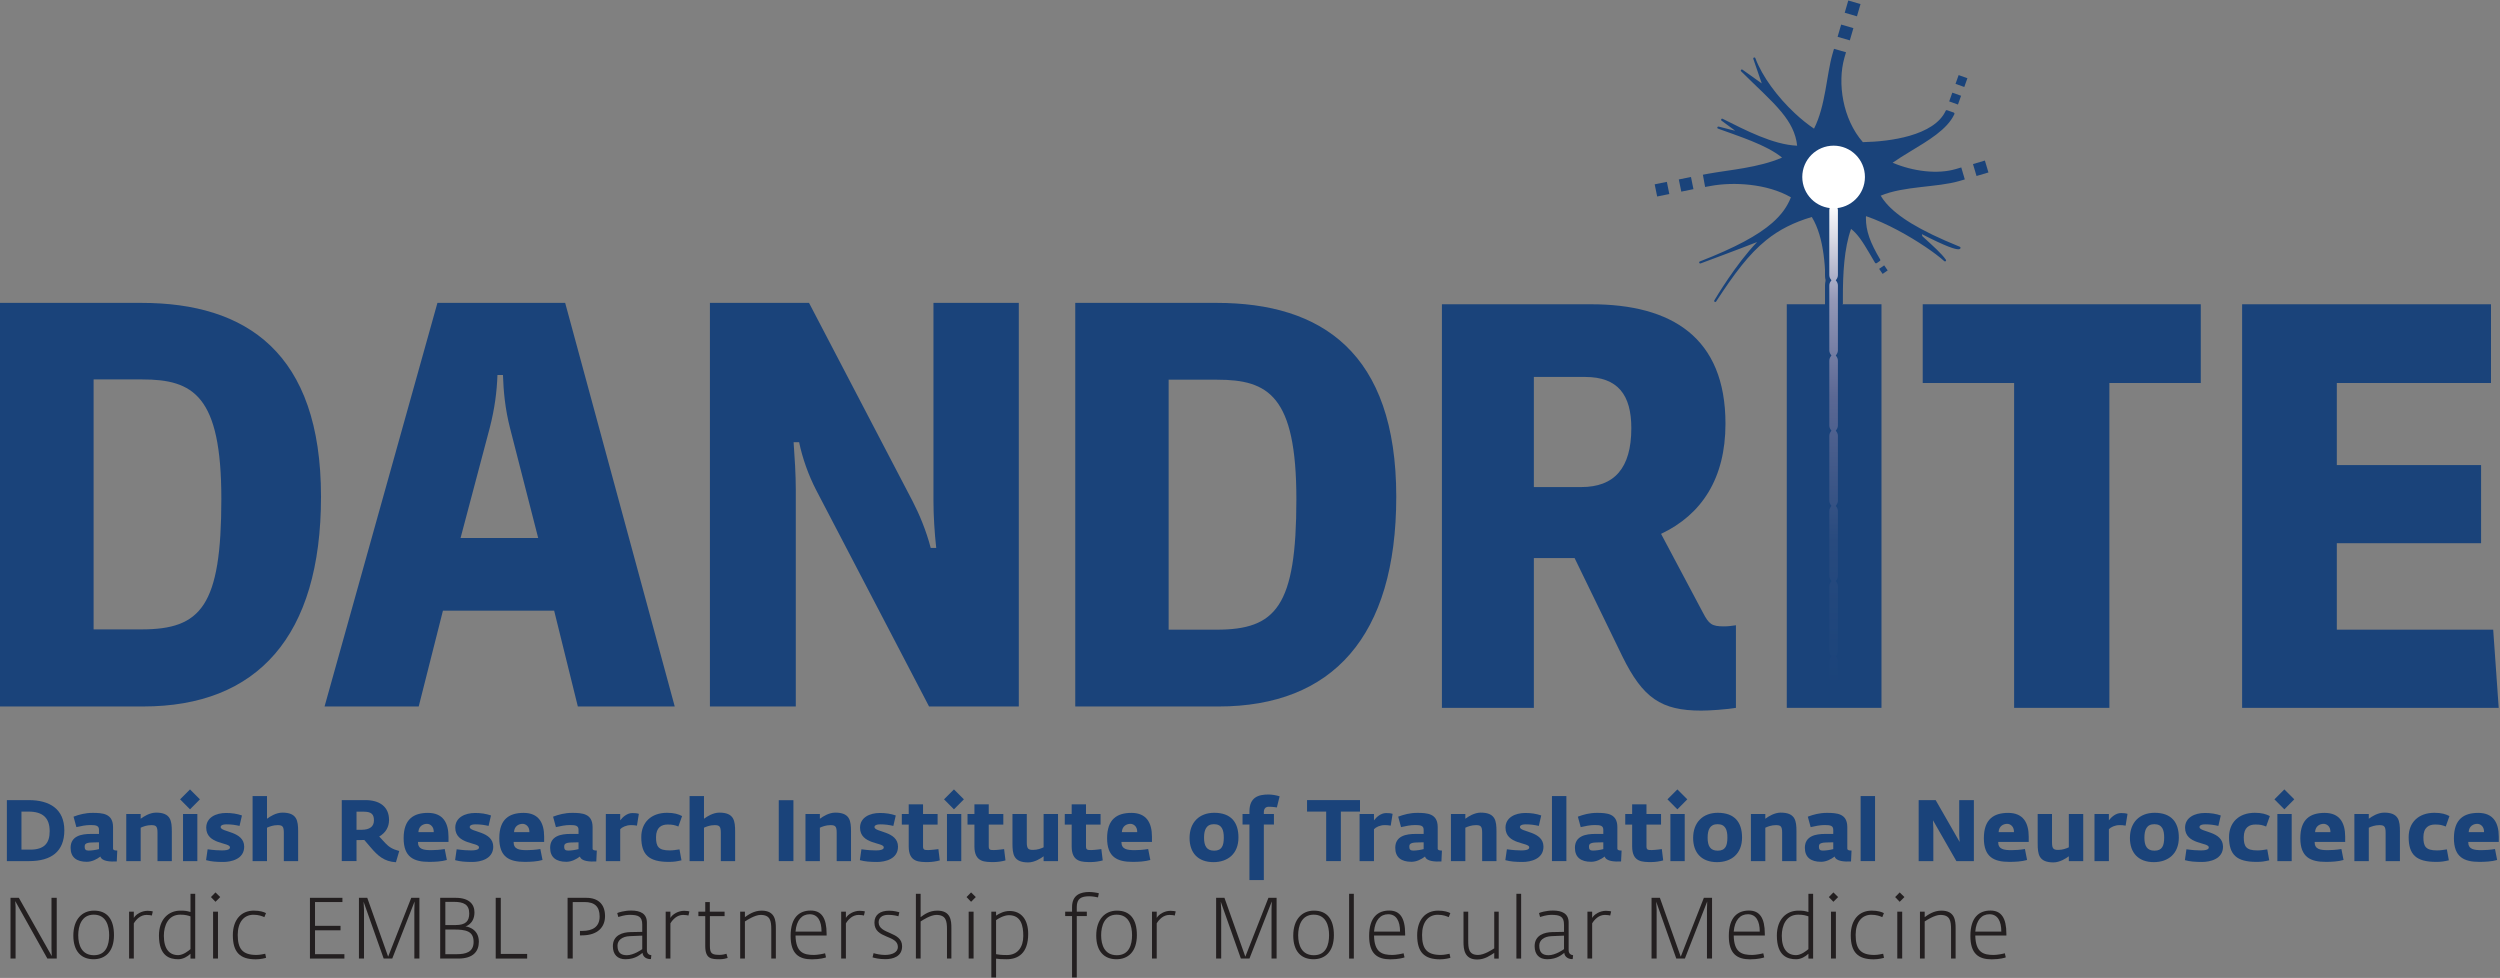 <svg clip-rule="evenodd" fill-rule="evenodd" stroke-linejoin="round" stroke-miterlimit="2" viewBox="0 0 2334 913" xmlns="http://www.w3.org/2000/svg" xmlns:xlink="http://www.w3.org/1999/xlink"><rect x="0" y="0" width="2334" height="913" fill="#808080" stroke="none"/><linearGradient id="a" gradientTransform="matrix(-0 108.119 -108.119 -0 410.814 45.578)" gradientUnits="userSpaceOnUse" x1="0" x2="1" y1="0" y2="0"><stop offset="0" stop-color="#fff"/><stop offset=".2" stop-color="#9498b7"/><stop offset=".4" stop-color="#5b6894"/><stop offset=".7" stop-color="#284a7e"/><stop offset="1" stop-color="#1a437a"/></linearGradient><g transform="scale(4.167)"><g fill-rule="nonzero"><path d="m6.374 181.832h-1.566v8.525h1.952c3.152 0 4.369-1.432 4.369-4.119 0-2.936-1.469-4.406-4.755-4.406zm.173 11.095h-5.006v-13.666h4.892c4.735 0 7.981 2.028 7.981 6.784 0 4.738-2.937 6.882-7.867 6.882z" fill="#1a437a"/><path d="m22.178 188.713-1.585.039c-1.662.041-1.623.56-1.623 1.025 0 .543.271.791.868.791.62 0 1.643-.135 2.34-.328zm3.981 4.291c-1.43.078-3.324 0-3.672-1.1-.774.596-1.875 1.178-3.034 1.178-2.319 0-3.635-1.024-3.635-3.131 0-2.668 2.435-3.111 4.524-3.111h1.836v-.911c0-.927-.599-1.082-1.913-1.082-1.045 0-2.164.235-3.151.465l-.638-2.34c1.236-.463 2.589-.849 4.272-.849 2.222 0 4.58.134 4.58 3.189v4.813c0 .347.348.424.946.443z" fill="#1a437a"/><path d="m35.287 192.927v-6.361c0-1.449-.329-1.699-1.412-1.699-.966 0-1.836.33-2.357.578v7.482h-3.229v-10.554h3.229v1.064c.637-.484 2.029-1.373 3.44-1.373 3.305 0 3.537 1.838 3.537 4.235v6.628z" fill="#1a437a"/><path d="m41.005 182.373h3.209v10.554h-3.209zm1.566-1.043-2.223-2.242 2.223-2.223 2.222 2.223z" fill="#1a437a"/><path d="m50.014 193.121c-1.526 0-2.763-.098-3.845-.408l.347-2.434c1.372.195 2.474.252 3.19.252 1.623 0 1.815-.387 1.815-.695 0-1.141-5.315-.6-5.315-4.391 0-2.279 2.147-3.303 4.446-3.303 1.295 0 2.456.174 3.557.559l-.542 2.34c-1.024-.233-1.835-.348-2.918-.348-1.101 0-1.315.367-1.315.598 0 1.201 5.276.873 5.276 4.408 0 2.783-2.918 3.422-4.696 3.422z" fill="#1a437a"/><path d="m63.589 192.927v-6.361c0-1.449-.329-1.699-1.412-1.699-.966 0-1.836.33-2.357.578v7.482h-3.229v-14.572h3.229v5.082c.637-.484 2.029-1.373 3.44-1.373 3.306 0 3.537 1.838 3.537 4.235v6.628z" fill="#1a437a"/><path d="m81.461 181.853h-1.585v4.057h1.121c1.952 0 2.783-.811 2.783-2.106 0-1.373-.56-1.951-2.319-1.951zm7.248 11.326c-2.667-.138-4.117-1.527-5.547-3.189l-1.546-1.799c-.232.022-.484.022-.735.022h-1.005v4.712h-3.305v-13.662h5.315c3.073 0 5.277 1.409 5.277 4.465 0 1.526-.735 2.86-2.204 3.69l1.393 1.507c.753.813 1.604 1.354 3.091 1.741z" fill="#1a437a"/><path d="m95.653 184.578c-.791 0-1.855.465-1.913 1.855h3.44c.038-1.275-.812-1.855-1.527-1.855zm-2.009 4.058c-.02 1.664 1.294 1.836 2.976 1.836.715 0 1.914-.056 3.015-.252l.483 2.455c-1.18.348-2.687.426-3.963.426-3.478 0-5.721-1.084-5.721-5.297 0-4.308 2.262-5.681 5.451-5.681 3.325 0 4.6 2.166 4.6 5.353v1.16z" fill="#1a437a"/><path d="m105.81 193.121c-1.526 0-2.763-.098-3.845-.408l.348-2.434c1.371.195 2.473.252 3.188.252 1.624 0 1.816-.387 1.816-.695 0-1.141-5.316-.6-5.316-4.391 0-2.279 2.147-3.303 4.448-3.303 1.294 0 2.454.174 3.556.559l-.541 2.34c-1.025-.233-1.836-.348-2.919-.348-1.102 0-1.315.367-1.315.598 0 1.201 5.277.873 5.277 4.408 0 2.783-2.919 3.422-4.697 3.422z" fill="#1a437a"/><path d="m117.082 184.578c-.793 0-1.856.465-1.915 1.855h3.442c.038-1.275-.812-1.855-1.527-1.855zm-2.008 4.058c-.022 1.664 1.293 1.836 2.975 1.836.715 0 1.912-.056 3.014-.252l.484 2.455c-1.179.348-2.686.426-3.964.426-3.479 0-5.72-1.084-5.72-5.297 0-4.308 2.262-5.681 5.45-5.681 3.325 0 4.601 2.166 4.601 5.353v1.16z" fill="#1a437a"/><path d="m129.617 188.713-1.586.039c-1.662.041-1.624.56-1.624 1.025 0 .543.271.791.871.791.619 0 1.642-.135 2.339-.328zm3.981 4.291c-1.431.078-3.326 0-3.673-1.1-.774.596-1.875 1.178-3.034 1.178-2.32 0-3.634-1.024-3.634-3.131 0-2.668 2.436-3.111 4.524-3.111h1.836v-.911c0-.927-.599-1.082-1.915-1.082-1.043 0-2.163.235-3.149.465l-.638-2.34c1.237-.463 2.59-.849 4.271-.849 2.223 0 4.581.134 4.581 3.189v4.813c0 .347.348.424.947.443z" fill="#1a437a"/><path d="m142.706 184.984c-.619-.117-.831-.117-1.411-.117-.946 0-1.915.445-2.339.908v7.152h-3.226v-10.554h3.226v1.414c.522-.678 1.507-1.625 2.726-1.625.58 0 1.004.037 1.449.176z" fill="#1a437a"/><path d="m151.986 185.175c-.851-.328-1.315-.443-2.397-.443-1.333 0-2.61.598-2.61 2.861 0 2.028.504 2.938 3.035 2.938.89 0 1.354-.115 2.223-.231l.445 2.452c-1.14.252-1.663.351-2.842.351-4.465 0-6.165-1.605-6.165-5.549 0-3.285 2.204-5.451 5.779-5.451 1.547 0 2.532.291 3.364.735z" fill="#1a437a"/><path d="m161.495 192.927v-6.361c0-1.449-.33-1.699-1.412-1.699-.966 0-1.836.33-2.358.578v7.482h-3.228v-14.572h3.228v5.082c.638-.484 2.03-1.373 3.44-1.373 3.306 0 3.537 1.838 3.537 4.235v6.628z" fill="#1a437a"/><path d="m174.476 179.283h3.286v13.642h-3.286z" fill="#1a437a"/><path d="m187.457 192.927v-6.361c0-1.449-.33-1.699-1.412-1.699-.965 0-1.837.33-2.357.578v7.482h-3.228v-10.554h3.228v1.064c.637-.484 2.03-1.373 3.439-1.373 3.307 0 3.539 1.838 3.539 4.235v6.628z" fill="#1a437a"/><path d="m196.498 193.121c-1.526 0-2.764-.098-3.846-.408l.348-2.434c1.373.195 2.474.252 3.189.252 1.624 0 1.815-.387 1.815-.695 0-1.141-5.315-.6-5.315-4.391 0-2.279 2.146-3.303 4.447-3.303 1.295 0 2.455.174 3.556.559l-.541 2.34c-1.025-.233-1.836-.348-2.919-.348-1.101 0-1.314.367-1.314.598 0 1.201 5.276.873 5.276 4.408 0 2.783-2.919 3.422-4.696 3.422z" fill="#1a437a"/><path d="m208.001 193.14c-2.031 0-4.408.096-4.408-3.5v-4.888h-1.545v-2.379h1.545v-2.164h3.209v2.164h3.266v2.379h-3.266v4.869c0 .773.29.832 1.16.832.715 0 2.281-.213 2.281-.213l.308 2.531c-.754.213-1.777.369-2.55.369z" fill="#1a437a"/><path d="m212.163 182.373h3.208v10.554h-3.208zm1.566-1.043-2.224-2.242 2.224-2.223 2.222 2.223z" fill="#1a437a"/><path d="m222.724 193.14c-2.03 0-4.407.096-4.407-3.5v-4.888h-1.546v-2.379h1.546v-2.164h3.208v2.164h3.267v2.379h-3.267v4.869c0 .773.29.832 1.16.832.716 0 2.281-.213 2.281-.213l.308 2.531c-.753.213-1.777.369-2.55.369z" fill="#1a437a"/><path d="m233.815 192.927v-1.082c-.637.483-2.029 1.373-3.439 1.373-3.306 0-3.537-1.836-3.537-4.234v-6.611h3.208v6.342c0 1.447.329 1.701 1.412 1.701.964 0 1.836-.33 2.356-.58v-7.463h3.228v10.554z" fill="#1a437a"/><path d="m244.511 193.14c-2.03 0-4.407.096-4.407-3.5v-4.888h-1.547v-2.379h1.547v-2.164h3.208v2.164h3.267v2.379h-3.267v4.869c0 .773.29.832 1.16.832.716 0 2.282-.213 2.282-.213l.308 2.531c-.754.213-1.778.369-2.551.369z" fill="#1a437a"/><path d="m253.262 184.578c-.793 0-1.857.465-1.914 1.855h3.441c.038-1.275-.812-1.855-1.527-1.855zm-2.009 4.058c-.021 1.664 1.293 1.836 2.976 1.836.715 0 1.911-.056 3.014-.252l.483 2.455c-1.179.348-2.686.426-3.962.426-3.479 0-5.722-1.084-5.722-5.297 0-4.308 2.262-5.681 5.451-5.681 3.325 0 4.599 2.166 4.599 5.353v1.16z" fill="#1a437a"/><path d="m271.984 184.656c-1.739 0-2.222 1.295-2.222 3.014 0 1.816.541 2.92 2.261 2.92 1.739 0 2.165-1.141 2.165-2.94 0-1.699-.426-2.994-2.204-2.994zm-.116 8.502c-3.478 0-5.352-2.108-5.352-5.41 0-3.5 2.183-5.645 5.527-5.645 3.749 0 5.429 2.106 5.429 5.547 0 3.596-2.356 5.508-5.604 5.508z" fill="#1a437a"/><path d="m286.078 180.906s-.87-.156-1.78-.156c-.792 0-1.14.445-1.14 1.275v.348h2.262v2.359h-2.262v12.447h-3.228v-12.447h-1.546v-2.359h1.546v-.541c0-3.264 2.07-3.826 4.274-3.826.77 0 1.718.154 2.491.406z" fill="#1a437a"/><path d="m300.413 181.832v11.095h-3.287v-11.095h-4.289v-2.571h11.866v2.571z" fill="#1a437a"/><path d="m311.584 184.984c-.619-.117-.83-.117-1.41-.117-.948 0-1.914.445-2.341.908v7.152h-3.225v-10.554h3.225v1.414c.524-.678 1.509-1.625 2.727-1.625.581 0 1.006.037 1.45.176z" fill="#1a437a"/><path d="m318.963 188.713-1.587.039c-1.662.041-1.623.56-1.623 1.025 0 .543.271.791.869.791.619 0 1.644-.135 2.341-.328zm3.982 4.291c-1.432.078-3.328 0-3.675-1.1-.771.596-1.875 1.178-3.033 1.178-2.32 0-3.634-1.024-3.634-3.131 0-2.668 2.434-3.111 4.522-3.111h1.838v-.911c0-.927-.601-1.082-1.915-1.082-1.045 0-2.163.235-3.151.465l-.638-2.34c1.236-.463 2.592-.849 4.272-.849 2.222 0 4.581.134 4.581 3.189v4.813c0 .347.346.424.946.443z" fill="#1a437a"/><path d="m332.07 192.927v-6.361c0-1.449-.329-1.699-1.41-1.699-.968 0-1.837.33-2.357.578v7.482h-3.23v-10.554h3.23v1.064c.636-.484 2.029-1.373 3.438-1.373 3.307 0 3.538 1.838 3.538 4.235v6.628z" fill="#1a437a"/><path d="m341.113 193.121c-1.529 0-2.765-.098-3.849-.408l.35-2.434c1.374.195 2.474.252 3.189.252 1.622 0 1.817-.387 1.817-.695 0-1.141-5.317-.6-5.317-4.391 0-2.279 2.147-3.303 4.447-3.303 1.294 0 2.457.174 3.556.559l-.541 2.34c-1.024-.233-1.837-.348-2.918-.348-1.102 0-1.315.367-1.315.598 0 1.201 5.276.873 5.276 4.408 0 2.783-2.918 3.422-4.695 3.422z" fill="#1a437a"/><path d="m347.712 178.355h3.229v14.57h-3.229z" fill="#1a437a"/><path d="m359.214 188.713-1.585.039c-1.661.041-1.622.56-1.622 1.025 0 .543.27.791.869.791.621 0 1.644-.135 2.338-.328zm3.982 4.291c-1.429.078-3.322 0-3.673-1.1-.772.596-1.875 1.178-3.033 1.178-2.318 0-3.635-1.024-3.635-3.131 0-2.668 2.437-3.111 4.523-3.111h1.836v-.911c0-.927-.599-1.082-1.912-1.082-1.043 0-2.165.235-3.151.465l-.637-2.34c1.236-.463 2.589-.849 4.273-.849 2.219 0 4.578.134 4.578 3.189v4.813c0 .347.349.424.949.443z" fill="#1a437a"/><path d="m370.082 193.14c-2.029 0-4.406.096-4.406-3.5v-4.888h-1.547v-2.379h1.547v-2.164h3.209v2.164h3.265v2.379h-3.265v4.869c0 .773.289.832 1.158.832.715 0 2.281-.213 2.281-.213l.308 2.531c-.753.213-1.777.369-2.55.369z" fill="#1a437a"/><path d="m374.245 182.373h3.209v10.554h-3.209zm1.565-1.043-2.223-2.242 2.223-2.223 2.223 2.223z" fill="#1a437a"/><path d="m384.812 184.656c-1.741 0-2.225 1.295-2.225 3.014 0 1.816.543 2.92 2.263 2.92 1.74 0 2.165-1.141 2.165-2.94 0-1.699-.425-2.994-2.203-2.994zm-.116 8.502c-3.48 0-5.355-2.108-5.355-5.41 0-3.5 2.185-5.645 5.528-5.645 3.751 0 5.432 2.106 5.432 5.547 0 3.596-2.358 5.508-5.605 5.508z" fill="#1a437a"/><path d="m399.282 192.927v-6.361c0-1.449-.329-1.699-1.411-1.699-.967 0-1.836.33-2.358.578v7.482h-3.229v-10.554h3.229v1.064c.637-.484 2.028-1.373 3.44-1.373 3.304 0 3.537 1.838 3.537 4.235v6.628z" fill="#1a437a"/><path d="m410.733 188.713-1.585.039c-1.665.041-1.625.56-1.625 1.025 0 .543.27.791.869.791.619 0 1.644-.135 2.341-.328zm3.98 4.291c-1.429.078-3.325 0-3.673-1.1-.773.596-1.873 1.178-3.034 1.178-2.317 0-3.633-1.024-3.633-3.131 0-2.668 2.435-3.111 4.524-3.111h1.836v-.911c0-.927-.6-1.082-1.915-1.082-1.043 0-2.163.235-3.15.465l-.637-2.34c1.236-.463 2.59-.849 4.269-.849 2.225 0 4.581.134 4.581 3.189v4.813c0 .347.348.424.949.443z" fill="#1a437a"/><path d="m416.867 178.355h3.229v14.57h-3.229z" fill="#1a437a"/><path d="m438.317 192.927-5.24-9.14.078 1.814v7.326h-3.285v-13.666h3.808l5.374 9.375-.098-1.527v-7.848h3.286v13.666z" fill="#1a437a"/><path d="m449.695 184.578c-.791 0-1.856.465-1.912 1.855h3.438c.04-1.275-.809-1.855-1.526-1.855zm-2.01 4.058c-.018 1.664 1.295 1.836 2.977 1.836.715 0 1.913-.056 3.014-.252l.486 2.455c-1.182.348-2.69.426-3.964.426-3.48 0-5.721-1.084-5.721-5.297 0-4.308 2.263-5.681 5.449-5.681 3.324 0 4.602 2.166 4.602 5.353v1.16z" fill="#1a437a"/><path d="m463.511 192.927v-1.082c-.636.483-2.028 1.373-3.44 1.373-3.303 0-3.536-1.836-3.536-4.234v-6.611h3.209v6.342c0 1.447.327 1.701 1.41 1.701.965 0 1.837-.33 2.357-.58v-7.463h3.229v10.554z" fill="#1a437a"/><path d="m476.238 184.984c-.621-.117-.833-.117-1.411-.117-.947 0-1.913.445-2.34.908v7.152h-3.225v-10.554h3.225v1.414c.523-.678 1.507-1.625 2.727-1.625.578 0 1.004.037 1.448.176z" fill="#1a437a"/><path d="m482.67 184.656c-1.74 0-2.222 1.295-2.222 3.014 0 1.816.541 2.92 2.261 2.92 1.739 0 2.166-1.141 2.166-2.94 0-1.699-.427-2.994-2.205-2.994zm-.114 8.502c-3.48 0-5.355-2.108-5.355-5.41 0-3.5 2.185-5.645 5.529-5.645 3.748 0 5.428 2.106 5.428 5.547 0 3.596-2.356 5.508-5.602 5.508z" fill="#1a437a"/><path d="m493.363 193.121c-1.529 0-2.764-.098-3.846-.408l.347-2.434c1.374.195 2.475.252 3.192.252 1.622 0 1.814-.387 1.814-.695 0-1.141-5.314-.6-5.314-4.391 0-2.279 2.144-3.303 4.444-3.303 1.294 0 2.457.174 3.558.559l-.542 2.34c-1.023-.233-1.835-.348-2.918-.348-1.101 0-1.316.367-1.316.598 0 1.201 5.277.873 5.277 4.408 0 2.783-2.918 3.422-4.696 3.422z" fill="#1a437a"/><path d="m507.717 185.175c-.852-.328-1.316-.443-2.396-.443-1.335 0-2.611.598-2.611 2.861 0 2.028.503 2.938 3.036 2.938.889 0 1.35-.115 2.223-.231l.445 2.452c-1.141.252-1.664.351-2.844.351-4.464 0-6.163-1.605-6.163-5.549 0-3.285 2.202-5.451 5.778-5.451 1.547 0 2.532.291 3.364.735z" fill="#1a437a"/><path d="m510.234 182.373h3.209v10.554h-3.209zm1.565-1.043-2.223-2.242 2.223-2.223 2.222 2.223z" fill="#1a437a"/><path d="m520.598 184.578c-.792 0-1.856.465-1.914 1.855h3.441c.038-1.275-.813-1.855-1.527-1.855zm-2.012 4.058c-.019 1.664 1.294 1.836 2.977 1.836.716 0 1.914-.056 3.018-.252l.481 2.455c-1.179.348-2.687.426-3.964.426-3.478 0-5.721-1.084-5.721-5.297 0-4.308 2.261-5.681 5.451-5.681 3.326 0 4.6 2.166 4.6 5.353v1.16z" fill="#1a437a"/><path d="m534.488 192.927v-6.361c0-1.449-.329-1.699-1.413-1.699-.964 0-1.834.33-2.357.578v7.482h-3.23v-10.554h3.23v1.064c.637-.484 2.03-1.373 3.441-1.373 3.304 0 3.537 1.838 3.537 4.235v6.628z" fill="#1a437a"/><path d="m547.958 185.175c-.85-.328-1.314-.443-2.396-.443-1.333 0-2.611.598-2.611 2.861 0 2.028.505 2.938 3.036 2.938.889 0 1.351-.115 2.223-.231l.446 2.452c-1.141.252-1.664.351-2.842.351-4.465 0-6.165-1.605-6.165-5.549 0-3.285 2.204-5.451 5.775-5.451 1.55 0 2.534.291 3.365.735z" fill="#1a437a"/><path d="m555.009 184.578c-.791 0-1.856.465-1.911 1.855h3.44c.037-1.275-.813-1.855-1.529-1.855zm-2.009 4.058c-.018 1.664 1.295 1.836 2.977 1.836.714 0 1.913-.056 3.015-.252l.483 2.455c-1.18.348-2.686.426-3.964.426-3.477 0-5.72-1.084-5.72-5.297 0-4.308 2.261-5.681 5.45-5.681 3.327 0 4.601 2.166 4.601 5.353v1.16z" fill="#1a437a"/><path d="m10.612 214.763-7.199-12.877.078 1.289v11.588h-1.137v-13.611h1.869l7.371 13.053-.058-1.75v-11.303h1.173v13.611z" fill="#231f20"/><path d="m21.011 204.927c-2.751 0-3.483 2.541-3.483 4.604 0 2.289.828 4.482 3.523 4.482 2.733 0 3.406-2.33 3.406-4.504 0-2.002-.635-4.582-3.446-4.582zm-.057 9.987c-2.772 0-4.523-1.807-4.523-5.289 0-3.676 1.983-5.602 4.638-5.602 2.965 0 4.467 1.943 4.467 5.486 0 3.717-1.963 5.405-4.582 5.405z" fill="#231f20"/><path d="m34.022 205.121c-.249-.059-.575-.137-1.192-.137-1.366 0-2.328 1.022-2.849 1.889v7.89h-1.058v-10.509h1.058v1.406c.465-.828 1.753-1.598 3.08-1.598.635 0 1.059.096 1.175.137z" fill="#231f20"/><path d="m42.677 205.31c-.539-.189-1.135-.383-2.29-.383-2.693 0-3.676 2.424-3.676 4.735 0 2.984 1.272 4.332 3.195 4.332 1.155 0 2.349-.985 2.771-1.348zm0 9.453v-1.08c-.635.617-1.654 1.231-2.751 1.231-1.829 0-4.313-.633-4.313-5.309 0-3.695 2.196-5.582 4.794-5.582 1.077 0 1.424.059 2.27.309v-4.082h1.059v14.513z" fill="#231f20"/><path d="m47.741 204.254h1.096v10.507h-1.096zm.537-2.211-1.018-1.061 1.018-1.041 1.059 1.041z" fill="#231f20"/><path d="m57.306 214.935c-3.542 0-5.138-1.595-5.138-5.404 0-3.447 1.848-5.508 4.696-5.508 1.407 0 2.27.309 2.732.559l-.365.902c-.481-.211-1.25-.535-2.444-.535-2.176 0-3.524 1.713-3.524 4.502 0 3.078 1.022 4.502 4.197 4.502.829 0 1.674-.229 1.964-.27l.193.907c-.193.078-1.252.345-2.311.345z" fill="#231f20"/><path d="m69.441 214.763v-13.611h7.276v.947h-6.139v5.33h5.717v1.002h-5.717v5.35h6.583v.982z" fill="#231f20"/><path d="m92.833 214.763v-10.992l.058-1.806-5.008 12.798h-1.922l-4.504-12.74.096 1.809v10.931h-1.135v-13.611h1.866l4.677 13.189 5.179-13.189h1.826v13.611z" fill="#231f20"/><path d="m101.646 208.257h-1.869v5.524h2.561c1.944 0 3.771-.404 3.771-2.752 0-2.441-1.731-2.772-4.463-2.772zm.038-6.199h-1.907v5.199h2.272c2.291 0 3.081-.869 3.081-2.599 0-2.02-1.252-2.6-3.446-2.6zm.981 12.705h-4.043v-13.611h3.466c3.002 0 4.215 1.426 4.215 3.258 0 2.691-2.155 3.213-1.983 3.115v.057c-.172-.075 2.966.213 2.966 3.39 0 2.196-1.272 3.791-4.621 3.791z" fill="#231f20"/><path d="m111.063 214.763v-13.611h1.134v12.572h5.91v1.039z" fill="#231f20"/><path d="m130.377 209.566h-.441v-1h.558c2.154 0 3.849-.828 3.849-3.213 0-2.273-1.137-3.254-3.388-3.254h-2.638v12.664h-1.154v-13.609h4.215c2.619 0 4.177 1.424 4.177 4.1 0 2.367-1.541 4.312-5.178 4.312z" fill="#231f20"/><path d="m143.894 209.625-2.772.115c-1.828.076-2.772.982-2.772 2.117 0 1.615.789 2.156 2.099 2.156 1.5 0 3.291-1.234 3.445-1.365zm1.944 5.254c-.752.058-1.79-.346-1.887-1.389-.423.271-1.502 1.424-3.83 1.424-1.751 0-2.81-1.037-2.81-2.92 0-2.543 2.29-3.119 3.908-3.16l2.675-.053v-1.602c0-1.869-.886-2.211-2.907-2.211-.942 0-2.156.385-2.464.479l-.23-.885c.27-.135 1.596-.558 3.118-.558 2.098 0 3.523.711 3.523 2.693v6.162c0 .902.576 1.094 1 1.154z" fill="#231f20"/><path d="m154.243 205.121c-.249-.059-.578-.137-1.193-.137-1.367 0-2.327 1.022-2.848 1.889v7.89h-1.059v-10.509h1.059v1.406c.462-.828 1.75-1.598 3.079-1.598.636 0 1.059.096 1.174.137z" fill="#231f20"/><path d="m161.339 214.914c-1.943 0-3.332-.035-3.332-2.981v-6.677h-1.537v-1.004h1.537v-2.153h1.022v2.153h3.312v1.004h-3.292v6.656c0 1.754.462 2.023 2.231 2.023.56 0 1.194-.152 1.483-.25l.269.944c-.249.095-1.058.285-1.693.285z" fill="#231f20"/><path d="m172.803 214.763v-6.525c0-1.924-.231-3.254-2.387-3.254-1.29 0-3.079 1.174-3.523 1.461v8.318h-1.058v-10.509h1.058v1.23c.753-.537 2.042-1.461 3.737-1.461 3.04 0 3.195 2.252 3.195 3.906v6.834z" fill="#231f20"/><path d="m181.409 204.832c-1.714 0-2.965 1.289-3.176 3.888h5.831c0-2.349-.827-3.888-2.655-3.888zm-3.176 4.773c.077 3.811 1.809 4.348 4.139 4.348.771 0 2.173-.268 2.482-.381l.211.922c-.135.074-1.328.441-3.157.441-2.945 0-4.773-1.25-4.773-5.232 0-4.235 2.002-5.699 4.503-5.699 2.407 0 3.562 1.656 3.562 5.216v.385z" fill="#231f20"/><path d="m193.562 205.121c-.249-.059-.577-.137-1.193-.137-1.367 0-2.327 1.022-2.848 1.889v7.89h-1.059v-10.509h1.059v1.406c.462-.828 1.751-1.598 3.079-1.598.635 0 1.059.096 1.175.137z" fill="#231f20"/><path d="m198.357 214.898c-1.367 0-2.386-.252-2.867-.404l.231-.944c.498.155 1.538.403 2.559.403 1.636 0 2.888-.613 2.888-1.787 0-2.772-5.255-1.756-5.255-5.45 0-1.789 1.309-2.677 3.292-2.677 1.117 0 2.097.293 2.29.349l-.212.907c-.328-.098-1.117-.327-2.291-.327-1.386 0-2.137.692-2.137 1.668 0 2.758 5.257 1.985 5.257 5.375 0 2.311-2.043 2.887-3.755 2.887z" fill="#231f20"/><path d="m212.169 214.763v-6.525c0-1.924-.228-3.254-2.385-3.254-1.29 0-3.079 1.174-3.523 1.461v8.318h-1.059v-14.513h1.059v5.234c.75-.537 1.906-1.461 3.734-1.461 3.041 0 3.158 2.252 3.158 3.906v6.834z" fill="#231f20"/><path d="m217.028 204.254h1.098v10.507h-1.098zm.538-2.211-1.02-1.061 1.02-1.041 1.058 1.041z" fill="#231f20"/><path d="m226.032 205.043c-1.155 0-2.561.865-2.867 1.115v7.623c.518.078.999.193 2.425.193 2.464 0 3.674-1.83 3.674-4.273 0-2.287-.481-4.658-3.232-4.658zm-.5 9.871c-1.021 0-1.81-.033-2.367-.133v4.219h-1.06v-14.746h1.06v.884c.769-.517 1.847-1.037 3.021-1.037 2.675 0 4.177 1.983 4.177 5.137 0 4.391-2.309 5.676-4.831 5.676z" fill="#231f20"/><path d="m246.002 201.06c-.269-.058-1.155-.252-1.962-.252-1.791 0-2.792.5-2.792 2.405v1.041h2.252v.982h-2.252v13.764h-1.059v-13.764h-1.54v-.982h1.54v-1.018c0-2.773 1.945-3.389 3.851-3.389.731 0 1.809.172 2.155.287z" fill="#231f20"/><path d="m250.191 204.927c-2.753 0-3.484 2.541-3.484 4.604 0 2.289.826 4.482 3.522 4.482 2.733 0 3.404-2.33 3.404-4.504 0-2.002-.633-4.582-3.442-4.582zm-.06 9.987c-2.77 0-4.522-1.807-4.522-5.289 0-3.676 1.983-5.602 4.64-5.602 2.961 0 4.464 1.943 4.464 5.486 0 3.717-1.963 5.405-4.582 5.405z" fill="#231f20"/><path d="m263.2 205.121c-.249-.059-.576-.137-1.192-.137-1.368 0-2.328 1.022-2.849 1.889v7.89h-1.058v-10.509h1.058v1.406c.463-.828 1.752-1.598 3.081-1.598.635 0 1.058.096 1.174.137z" fill="#231f20"/><path d="m284.882 214.763v-10.992l.059-1.806-5.006 12.798h-1.923l-4.506-12.74.098 1.809v10.931h-1.135v-13.611h1.865l4.679 13.189 5.176-13.189h1.83v13.611z" fill="#231f20"/><path d="m294.331 204.927c-2.753 0-3.482 2.541-3.482 4.604 0 2.289.826 4.482 3.52 4.482 2.735 0 3.406-2.33 3.406-4.504 0-2.002-.632-4.582-3.444-4.582zm-.057 9.987c-2.773 0-4.525-1.807-4.525-5.289 0-3.676 1.985-5.602 4.641-5.602 2.962 0 4.462 1.943 4.462 5.486 0 3.717-1.961 5.405-4.578 5.405z" fill="#231f20"/><path d="m302.263 200.25h1.056v14.513h-1.056z" fill="#231f20"/><path d="m311.021 204.832c-1.713 0-2.963 1.289-3.174 3.888h5.83c0-2.349-.827-3.888-2.656-3.888zm-3.174 4.773c.078 3.811 1.809 4.348 4.14 4.348.77 0 2.17-.268 2.477-.381l.216.922c-.137.074-1.329.441-3.157.441-2.947 0-4.773-1.25-4.773-5.232 0-4.235 2-5.699 4.5-5.699 2.41 0 3.566 1.656 3.566 5.216v.385z" fill="#231f20"/><path d="m322.65 214.935c-3.544 0-5.138-1.595-5.138-5.404 0-3.447 1.85-5.508 4.697-5.508 1.405 0 2.269.309 2.736.559l-.368.902c-.482-.211-1.251-.535-2.444-.535-2.179 0-3.524 1.713-3.524 4.502 0 3.078 1.021 4.502 4.194 4.502.829 0 1.675-.229 1.965-.27l.192.907c-.192.078-1.251.345-2.31.345z" fill="#231f20"/><path d="m334.779 214.763v-1.273c-.865.541-2.076 1.484-3.829 1.484-2.868 0-3.06-2.326-3.06-3.965v-6.755h1.058v6.429c0 1.713.057 3.27 2.197 3.27 1.418 0 3.172-1.194 3.634-1.479v-8.22h1.003v10.509z" fill="#231f20"/><path d="m339.744 200.25h1.062v14.513h-1.062z" fill="#231f20"/><path d="m350.411 209.625-2.773.115c-1.827.076-2.772.982-2.772 2.117 0 1.615.79 2.156 2.096 2.156 1.501 0 3.294-1.234 3.449-1.365zm1.943 5.254c-.748.058-1.791-.346-1.887-1.389-.424.271-1.503 1.424-3.831 1.424-1.75 0-2.807-1.037-2.807-2.92 0-2.543 2.287-3.119 3.908-3.16l2.674-.053v-1.602c0-1.869-.887-2.211-2.908-2.211-.941 0-2.155.385-2.462.479l-.23-.885c.268-.135 1.597-.558 3.116-.558 2.1 0 3.523.711 3.523 2.693v6.162c0 .902.576 1.094.999 1.154z" fill="#231f20"/><path d="m360.757 205.121c-.247-.059-.576-.137-1.192-.137-1.365 0-2.328 1.022-2.847 1.889v7.89h-1.059v-10.509h1.059v1.406c.461-.828 1.75-1.598 3.081-1.598.632 0 1.057.096 1.171.137z" fill="#231f20"/><path d="m382.438 214.763v-10.992l.059-1.806-5.004 12.798h-1.925l-4.503-12.74.097 1.809v10.931h-1.138v-13.611h1.868l4.675 13.189 5.176-13.189h1.834v13.611z" fill="#231f20"/><path d="m391.606 204.832c-1.709 0-2.959 1.289-3.174 3.888h5.834c0-2.349-.827-3.888-2.66-3.888zm-3.174 4.773c.078 3.811 1.809 4.348 4.138 4.348.77 0 2.176-.268 2.482-.381l.215.922c-.134.074-1.329.441-3.157.441-2.945 0-4.775-1.25-4.775-5.232 0-4.235 2.004-5.699 4.504-5.699 2.408 0 3.56 1.656 3.56 5.216v.385z" fill="#231f20"/><path d="m405.166 205.31c-.543-.189-1.135-.383-2.291-.383-2.697 0-3.675 2.424-3.675 4.735 0 2.984 1.266 4.332 3.191 4.332 1.151 0 2.346-.985 2.775-1.348zm0 9.453v-1.08c-.636.617-1.657 1.231-2.751 1.231-1.832 0-4.317-.633-4.317-5.309 0-3.695 2.194-5.582 4.793-5.582 1.078 0 1.42.059 2.275.309v-4.082h1.056v14.513z" fill="#231f20"/><path d="m410.227 204.254h1.096v10.507h-1.096zm.537-2.211-1.021-1.061 1.021-1.041 1.06 1.041z" fill="#231f20"/><path d="m419.794 214.935c-3.544 0-5.139-1.595-5.139-5.404 0-3.447 1.845-5.508 4.696-5.508 1.403 0 2.27.309 2.732.559l-.365.902c-.483-.211-1.252-.535-2.444-.535-2.177 0-3.523 1.713-3.523 4.502 0 3.078 1.017 4.502 4.192 4.502.833 0 1.678-.229 1.971-.27l.192.907c-.192.078-1.253.345-2.312.345z" fill="#231f20"/><path d="m425.079 204.254h1.1v10.507h-1.1zm.537-2.211-1.017-1.061 1.017-1.041 1.062 1.041z" fill="#231f20"/><path d="m437.125 214.763v-6.525c0-1.924-.231-3.254-2.387-3.254-1.291 0-3.077 1.174-3.52 1.461v8.318h-1.06v-10.509h1.06v1.23c.746-.537 2.038-1.461 3.735-1.461 3.037 0 3.193 2.252 3.193 3.906v6.834z" fill="#231f20"/><path d="m445.73 204.832c-1.716 0-2.962 1.289-3.177 3.888h5.833c0-2.349-.829-3.888-2.656-3.888zm-3.177 4.773c.083 3.811 1.813 4.348 4.142 4.348.767 0 2.172-.268 2.479-.381l.211.922c-.134.074-1.325.441-3.153.441-2.946 0-4.774-1.25-4.774-5.232 0-4.235 2.002-5.699 4.503-5.699 2.411 0 3.562 1.656 3.562 5.216v.385z" fill="#231f20"/><path d="m472.598 85.811v72.782h-21.342v-72.782h-20.478v-17.643h62.299v17.643z" fill="#1a437a"/><path d="m502.337 158.591v-90.423h55.76v17.641h-34.541v18.38h32.32v17.518h-32.32v19.367h35.034l1.234 17.517z" fill="#1a437a"/><path d="m355.127 84.453h-11.471v24.672h10.608c7.403 0 11.228-4.194 11.228-13.201 0-7.398-2.961-11.471-10.365-11.471zm33.802 74.14c-2.343.37-5.797.616-7.771.616-9.005 0-13.077-2.838-17.641-12.088l-10.733-22.084h-9.128v33.556h-20.601v-90.423h33.43c18.012 0 30.101 7.4 30.101 26.77 0 12.21-5.304 20.353-14.433 24.669l9.376 17.643c1.357 2.589 1.971 3.084 4.687 3.084 1.11 0 1.727-.123 2.713-.248z" fill="#1a437a"/><path d="m272.563 141.076h-10.734v-56.006h10.856c11.47 0 17.763 3.579 17.763 26.77 0 24.054-4.566 29.236-17.885 29.236zm.049-73.215h-31.705v90.424h32.074c25.534 0 39.846-15.668 39.846-47.002 0-32.32-16.779-43.422-40.215-43.422z" fill="#1a437a"/><path d="m31.827 85.01h-10.855v56.003h10.733c13.321 0 17.886-5.181 17.886-29.236 0-23.191-6.293-26.767-17.764-26.767zm.246 73.273h-32.073v-90.422h31.705c23.437 0 40.215 11.106 40.215 43.424 0 31.332-14.311 46.998-39.847 46.998z" fill="#1a437a"/><path d="m120.58 120.537-6.29-24.549c-1.112-4.318-1.481-8.265-1.604-11.964h-1.233c-.125 3.699-.618 7.523-1.728 11.841l-6.539 24.672zm8.882 37.748-5.305-21.465h-24.919l-5.428 21.465h-21.095l25.29-90.424h28.62l24.548 90.424z" fill="#1a437a"/><path d="m208.152 158.283-25.29-48.479c-1.726-3.33-3.083-7.154-3.823-10.732h-1.234c.246 3.453.491 7.277.491 10.732v48.479h-19.243v-90.422h22.206l23.192 44.408c1.48 2.838 3.083 6.664 4.07 10.488h1.234c-.37-3.332-.617-7.279-.617-10.488v-44.408h19.122v90.422z" fill="#1a437a"/><path d="m400.32 68.166h21.219v90.425h-21.219z" fill="#1a437a"/><path d="m439.372 21.455-1.966-.699-.698 1.965 1.966.699z" fill="#1a437a"/><path d="m438.125 18.791 1.966.697.699-1.964-1.966-.7z" fill="#1a437a"/><path d="m421.011 60.236.784 1.131 1.132-.781-.782-1.131z" fill="#1a437a"/><path d="m415.246 6.303-2.743-.801-.798 2.744 2.741.801z" fill="#1a437a"/><path d="m416.842.912-2.742-.801-.799 2.745 2.741.8z" fill="#1a437a"/><path d="m440.206 40.197-.36-1.22-.072-.241-.359-1.22-1.222.359c-4.096 1.207-9.576.531-14.155-1.414 1.2-.846 2.524-1.666 3.878-2.484 4.072-2.475 8.36-4.942 9.965-8.424v-.194l-.134-.134-1.527-.535c-.112-.041-.247.015-.295.127-1.261 2.763-4.384 4.537-8.097 5.607-3.365.969-7.179 1.357-10.462 1.424-4.545-5.186-5.741-13.272-4.129-18.922l.351-1.221-1.222-.351-.247-.073-1.222-.343-.353 1.22c-1.328 4.662-1.521 11.543-4.121 16.666-1.445-.976-2.904-2.146-4.302-3.455-3.867-3.611-7.301-8.211-8.842-12.34-.048-.127-.184-.183-.303-.142-.128.047-.191.181-.152.303l1.889 5.5-4.317-3.081c-.104-.072-.248-.048-.327.049-.08.096-.071.231.016.319.011.009.022.019.033.031h-.001l.006.004c3.577 3.56 6.742 6.34 8.994 9.068 1.979 2.397 3.233 4.748 3.525 7.565-5.414-.237-11.547-3.465-16.694-6.03-.112-.056-.247-.017-.312.094-.064.106-.04.24.065.32l2.975 2.194-.021.051-3.567-.903h-.003l-.032-.008c-.119-.031-.247.039-.287.161-.04.119.025.255.152.294 4.523 1.678 10.775 3.584 14.349 6.489-5.263 2.291-12.024 2.781-16.497 3.607l-1.246.231.231 1.254.039.24.233 1.252 1.254-.231c5.05-.929 12.583-.556 17.966 2.547-.778 2.01-2.065 3.885-4.222 5.766-3.179 2.763-8.233 5.511-16.172 8.601-.128.049-.191.186-.144.313.048.119.184.183.311.135 0 0 8.947-3.327 12.648-4.793-4.766 4.968-9.213 12.457-9.546 13.017-.009.014-.018.028-.027.041h.002c-.001.002-.01.018-.01.018-.064.111-.032.254.08.318.112.072.255.039.328-.072.002-.004.004-.006.005-.01l.002.002s.017-.029.023-.039c4.027-6.172 7.295-10.559 11.206-13.713 2.854-2.297 6.071-3.949 10.197-5.176 2.864 4.676 3.14 11.805 3.14 18.282v1.269h3.817v-1.269c0-5.621.281-11.231 1.84-15.612.337.272.656.557.955.869 1.445 1.526 2.579 3.618 4.424 6.741l.16.111.184-.031.734-.512c.105-.072.136-.207.072-.318-2.292-3.866-3.202-6.43-3.202-9.305 0-.135.019-.277.023-.412 2.298.785 4.744 1.898 7.086 3.142 4.464 2.381 8.536 5.2 10.452 6.942.089.08.224.088.32 0 .096-.08.112-.217.04-.313-.931-1.345-2.823-3.048-5.247-5.25v-.004l-.032-.064-.064-.232c-.013-.061-.024-.123-.035-.186 2.768 1.422 4.631 2.268 5.873 2.758 1.294.502 1.917.631 2.277.631.151 0 .27-.024.366-.088.097-.057.137-.168.144-.225.008-.103-.056-.207-.152-.246-9.311-3.769-14.022-6.851-16.562-9.816-.468-.545-.844-1.088-1.183-1.633 5.227-2.195 12.655-1.826 17.626-3.285z" fill="#1a437a"/><path d="m376.13 40.205.553 2.729 2.727-.553-.554-2.727z" fill="#1a437a"/><path d="m370.725 41.297.553 2.727 2.725-.551-.552-2.729z" fill="#1a437a"/><path d="m444.707 35.971-2.666.791.791 2.668 2.668-.789z" fill="#1a437a"/></g><path d="m409.416 45.578h2.795v108.119h-2.795z" fill="url(#a)"/><path d="m410.813 153.441v.965c-.567 0-1.065-.291-1.397-.709-.336-.42-.53-.975-.53-1.578v-3.889c0-.558.167-1.076.458-1.484l.391.281-.392.281c-.29-.408-.457-.926-.457-1.486v-14.438c0-.558.167-1.075.458-1.484l.391.282-.392.28c-.289-.408-.457-.923-.457-1.483v-14.44c0-.557.167-1.074.458-1.483l.391.28-.392.281c-.29-.408-.457-.924-.457-1.485v-14.439c0-.56.167-1.076.457-1.484l.392.279-.391.282c-.291-.407-.458-.924-.458-1.483v-14.441c0-.559.167-1.076.458-1.483l.391.282-.392.279c-.29-.408-.457-.924-.457-1.482v-14.44c0-.559.167-1.076.457-1.484l.392.281-.391.279c-.291-.406-.458-.922-.458-1.482v-14.44c0-.603.194-1.158.53-1.578.332-.418.83-.709 1.397-.709s1.065.291 1.398.709c.336.42.529.975.529 1.578v14.44c0 .56-.167 1.076-.458 1.482l-.392-.279.393-.281c.29.408.457.925.457 1.484v14.44c0 .558-.167 1.074-.457 1.482l-.393-.279.392-.282c.291.407.458.924.458 1.483v14.441c0 .559-.167 1.076-.458 1.483l-.392-.282.393-.279c.29.408.457.924.457 1.484v14.439c0 .561-.167 1.077-.457 1.485l-.393-.281.392-.28c.291.409.458.924.458 1.483v14.44c0 .56-.168 1.075-.457 1.483l-.393-.28.392-.282c.291.409.458.926.458 1.484v14.438c0 .56-.167 1.078-.457 1.486l-.393-.281.392-.281c.291.408.458.926.458 1.484v3.889c0 .603-.193 1.158-.529 1.578-.333.418-.831.709-1.398.709v-.965c.231 0 .455-.113.646-.348.188-.232.318-.58.318-.974v-3.889c0-.363-.111-.691-.277-.922l-.202-.281.201-.279c.167-.233.278-.559.278-.926v-14.438c0-.361-.113-.693-.277-.922l-.202-.278.201-.282c.167-.236.278-.557.278-.923v-14.44c0-.362-.111-.692-.277-.922l-.202-.281.201-.28c.167-.232.278-.558.278-.924v-14.439c0-.365-.111-.691-.278-.925l-.201-.28.202-.279c.166-.232.277-.558.277-.922v-14.441c0-.363-.111-.69-.277-.922l-.202-.279.201-.28c.167-.234.278-.56.278-.923v-14.44c0-.365-.111-.691-.278-.924l-.201-.281.202-.279c.166-.231.277-.557.277-.922v-14.44c0-.394-.13-.742-.318-.974-.191-.235-.415-.348-.646-.35-.23.002-.455.115-.646.35-.188.232-.318.58-.318.974v14.44c0 .365.112.691.278.922l.201.279-.2.281c-.167.233-.279.559-.279.924v14.44c0 .363.112.689.279.923l.2.28-.201.279c-.166.232-.278.559-.278.922v14.441c0 .364.112.69.278.922l.201.279-.2.28c-.167.234-.279.56-.279.925v14.439c0 .366.112.692.279.924l.2.28-.201.281c-.166.23-.278.56-.278.922v14.44c0 .366.111.687.279.923l.2.282-.201.278c-.165.229-.278.561-.278.922v14.438c0 .367.112.693.279.926l.2.279-.201.281c-.166.231-.278.559-.278.922v3.889c0 .394.13.742.318.974.191.235.416.348.646.348z" fill="#1a437a" fill-rule="nonzero"/><path d="m417.832 39.652c0 3.877-3.143 7.02-7.017 7.02-3.877 0-7.022-3.143-7.022-7.02 0-3.875 3.145-7.017 7.022-7.017 3.874 0 7.017 3.142 7.017 7.017z" fill="#fff" fill-rule="nonzero"/></g></svg>